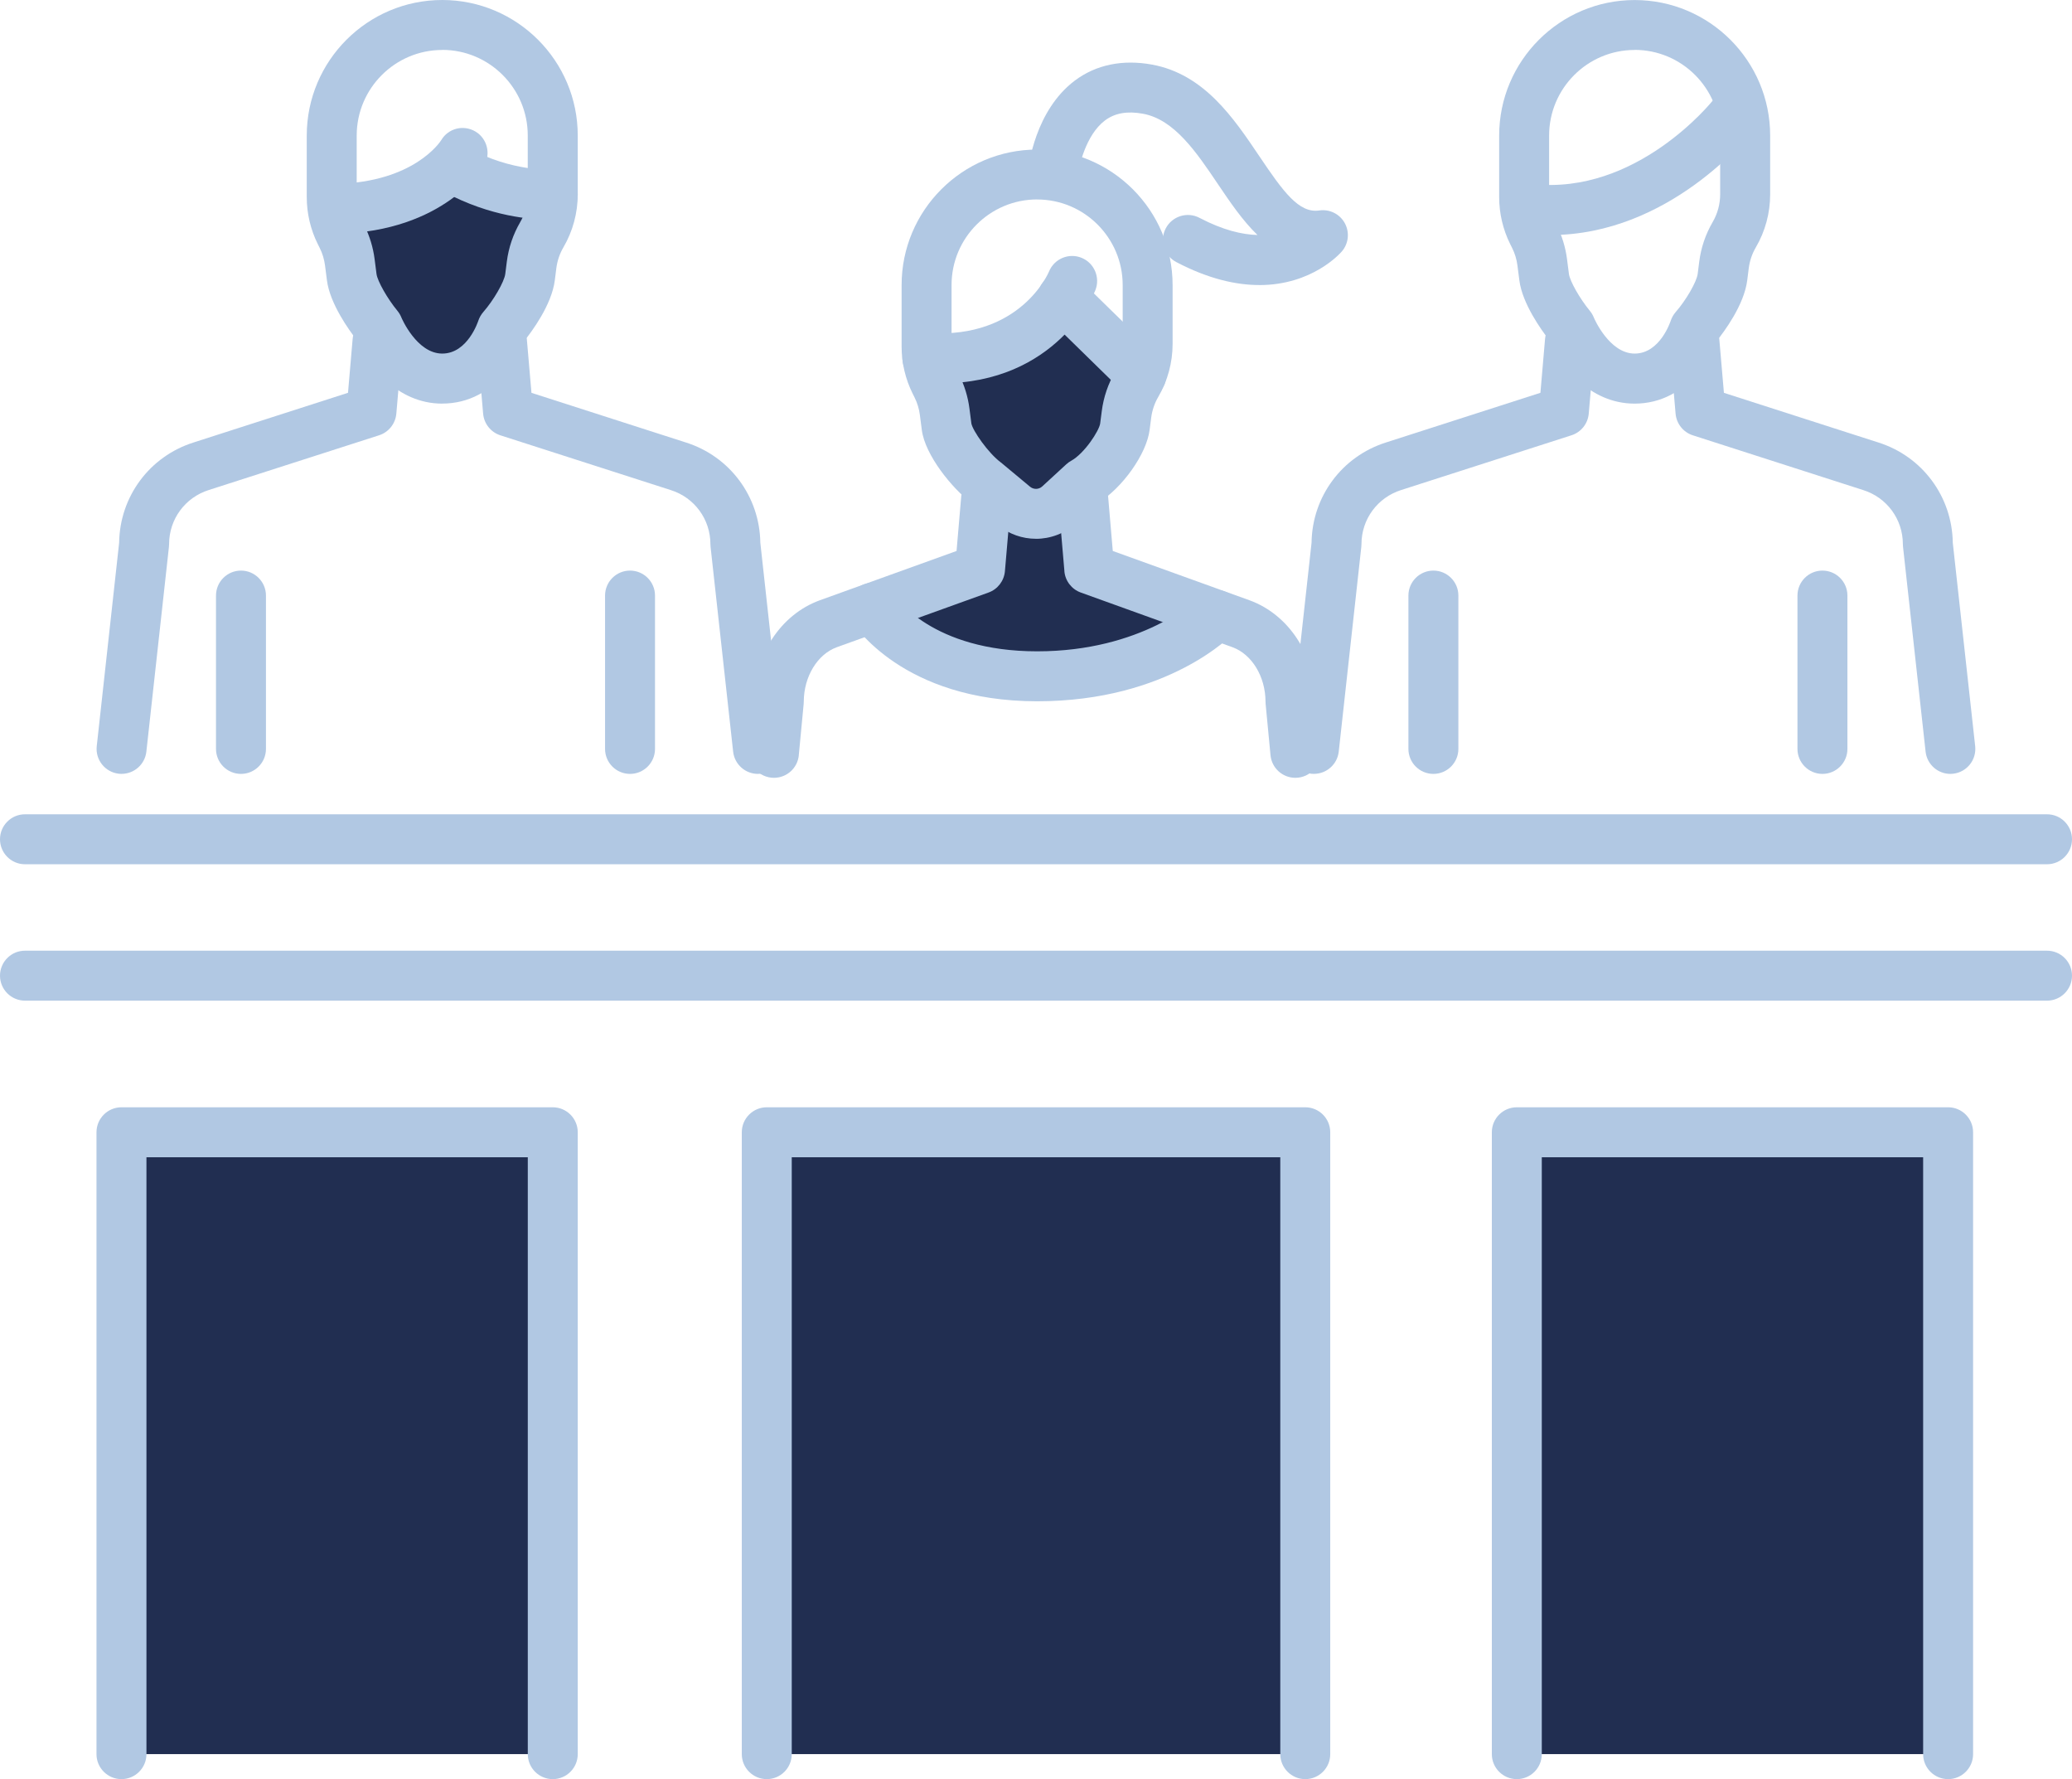 <?xml version="1.0" encoding="UTF-8"?>
<svg id="Layer_2" data-name="Layer 2" xmlns="http://www.w3.org/2000/svg" viewBox="0 0 497.75 427.3">
  <defs>
    <style>
      .cls-1 {
        fill: #b1c8e3;
      }

      .cls-2 {
        fill: #212e51;
      }
    </style>
  </defs>
  <g id="Layer_2-2" data-name="Layer 2">
    <g>
      <path class="cls-2" d="M83.1,50.07s2.21,40.87,23.14,40.87,25.74-42.47,25.74-42.47l-24.44-7.6-24.44,9.2Z"/>
      <rect class="cls-2" x="29.18" y="271.93" width="103.61" height="149.36"/>
      <rect class="cls-2" x="364.37" y="271.93" width="103.61" height="149.36"/>
      <rect class="cls-2" x="185.08" y="271.93" width="128.48" height="149.36"/>
      <g>
        <g>
          <path class="cls-1" d="M106.24,96.94c-10.97,0-17.91-9.25-20.6-15.35-1.74-2.23-6.39-8.64-7.1-14.26l-.46-3.57c-.19-1.48-.62-2.91-1.29-4.24l-.44-.88c-1.74-3.48-2.66-7.38-2.66-11.28v-14.8C73.69,14.6,88.29,0,106.24,0s32.55,14.6,32.55,32.55v14.14c0,4.46-1.19,8.86-3.44,12.71-.9,1.54-1.47,3.22-1.7,4.99l-.37,2.94c-.75,5.91-5.54,12.33-7.42,14.66-.59,1.46-1.78,4.01-3.72,6.57-4.16,5.48-9.66,8.37-15.9,8.37Zm0-84.94c-11.33,0-20.55,9.22-20.55,20.55v14.8c0,2.04,.48,4.09,1.4,5.91l.44,.88c1.27,2.55,2.1,5.27,2.46,8.09l.46,3.57c.22,1.71,2.62,5.94,5.03,8.86,.4,.49,.73,1.04,.96,1.63,.02,.06,3.67,8.63,9.8,8.63s8.63-7.8,8.66-7.88c.25-.75,.67-1.49,1.19-2.09,2.48-2.82,5.05-7.27,5.29-9.16l.37-2.94c.43-3.38,1.52-6.58,3.23-9.52,1.18-2.02,1.8-4.33,1.8-6.66v-14.14c0-11.33-9.22-20.55-20.55-20.55Z"/>
          <path class="cls-1" d="M29.22,185.87c-.22,0-.44-.01-.67-.04-3.29-.36-5.67-3.33-5.31-6.62l5.38-48.86c.15-11.08,7.3-20.73,17.88-24.08l37.1-11.93,1.11-12.91c.28-3.3,3.21-5.74,6.49-5.46,3.3,.28,5.75,3.19,5.46,6.49l-1.45,16.88c-.21,2.41-1.84,4.46-4.14,5.2l-40.92,13.15c-5.71,1.81-9.53,7.03-9.53,13,0,.22-.01,.44-.04,.66l-5.42,49.17c-.34,3.07-2.94,5.34-5.96,5.34Z"/>
          <path class="cls-1" d="M182.08,185.87c-3.02,0-5.62-2.27-5.96-5.34l-5.42-49.17c-.02-.22-.04-.44-.04-.66,0-5.97-3.82-11.19-9.51-12.99l-40.95-13.16c-2.3-.74-3.93-2.79-4.14-5.2l-1.45-16.88c-.28-3.3,2.16-6.21,5.46-6.49,3.31-.28,6.21,2.16,6.49,5.46l1.11,12.91,37.12,11.93c10.56,3.35,17.71,13,17.86,24.07l5.38,48.86c.36,3.29-2.01,6.26-5.31,6.62-.22,.02-.45,.04-.67,.04Z"/>
          <path class="cls-1" d="M80.99,56.16c-3.25,0-5.92-2.59-6-5.86-.08-3.31,2.54-6.06,5.85-6.14,18.61-.44,24.89-10.08,25.15-10.49,1.68-2.86,5.33-3.77,8.19-2.1,2.86,1.68,3.79,5.39,2.11,8.25-.38,.64-9.52,15.72-35.16,16.33-.05,0-.1,0-.15,0Z"/>
          <path class="cls-1" d="M131.61,52.73c-3.83,0-13.74-.65-24.77-6.57-2.92-1.57-4.02-5.2-2.45-8.12,1.57-2.92,5.2-4.02,8.12-2.45,10.61,5.69,19.72,5.14,19.8,5.13,3.29-.26,6.2,2.2,6.46,5.5,.27,3.3-2.2,6.2-5.5,6.46-.1,0-.69,.05-1.67,.05Z"/>
          <path class="cls-1" d="M57.89,185.87c-3.31,0-6-2.69-6-6v-36.83c0-3.31,2.69-6,6-6s6,2.69,6,6v36.83c0,3.31-2.69,6-6,6Z"/>
          <path class="cls-1" d="M151.35,185.87c-3.31,0-6-2.69-6-6v-36.83c0-3.31,2.69-6,6-6s6,2.69,6,6v36.83c0,3.31-2.69,6-6,6Z"/>
          <path class="cls-1" d="M392.69,96.94c-10.97,0-17.91-9.25-20.6-15.35-1.74-2.23-6.39-8.64-7.1-14.26l-.46-3.57c-.19-1.48-.62-2.91-1.29-4.24l-.44-.88c-1.74-3.48-2.66-7.39-2.66-11.28v-14.8c0-17.95,14.6-32.55,32.55-32.55s32.55,14.6,32.55,32.55v14.14c0,4.46-1.19,8.86-3.44,12.71-.9,1.54-1.47,3.22-1.7,4.99l-.37,2.94c-.75,5.91-5.54,12.33-7.42,14.66-.59,1.46-1.78,4.01-3.72,6.57-4.16,5.48-9.66,8.37-15.9,8.37Zm0-84.94c-11.33,0-20.55,9.22-20.55,20.55v14.8c0,2.04,.48,4.09,1.4,5.91l.44,.88c1.27,2.55,2.1,5.27,2.46,8.09l.46,3.57c.22,1.71,2.62,5.94,5.03,8.86,.4,.49,.73,1.04,.96,1.63,.02,.06,3.67,8.63,9.8,8.63s8.63-7.8,8.66-7.88c.25-.75,.67-1.49,1.19-2.09,2.48-2.82,5.05-7.27,5.29-9.16l.37-2.94c.43-3.38,1.52-6.58,3.23-9.52,1.18-2.02,1.8-4.33,1.8-6.66v-14.14c0-11.33-9.22-20.55-20.55-20.55Z"/>
          <path class="cls-1" d="M315.67,185.87c-.22,0-.44-.01-.67-.04-3.29-.36-5.67-3.33-5.31-6.62l5.38-48.86c.15-11.08,7.3-20.73,17.88-24.08l37.1-11.93,1.11-12.91c.28-3.3,3.21-5.74,6.49-5.46,3.3,.28,5.75,3.19,5.46,6.49l-1.45,16.88c-.21,2.41-1.84,4.46-4.14,5.2l-40.92,13.15c-5.71,1.81-9.54,7.03-9.54,13,0,.22-.01,.44-.04,.66l-5.42,49.17c-.34,3.07-2.94,5.34-5.96,5.34Z"/>
          <path class="cls-1" d="M468.54,185.87c-3.02,0-5.62-2.27-5.96-5.34l-5.42-49.17c-.02-.22-.04-.44-.04-.66,0-5.97-3.82-11.19-9.51-12.99l-40.95-13.16c-2.3-.74-3.93-2.79-4.14-5.2l-1.45-16.88c-.28-3.3,2.16-6.21,5.46-6.49,3.32-.28,6.21,2.16,6.49,5.46l1.11,12.91,37.12,11.93c10.56,3.35,17.71,13,17.86,24.07l5.38,48.86c.36,3.29-2.01,6.26-5.31,6.62-.22,.02-.45,.04-.67,.04Z"/>
          <path class="cls-1" d="M372.47,56.44c-1.86,0-3.76-.1-5.7-.32-3.29-.37-5.67-3.33-5.3-6.63,.37-3.29,3.34-5.66,6.63-5.3,25.07,2.79,43.18-19.83,43.36-20.05,2.05-2.6,5.82-3.05,8.43-1,2.6,2.05,3.05,5.82,1,8.43-.85,1.08-19.93,24.88-48.42,24.88Z"/>
          <path class="cls-1" d="M344.34,185.87c-3.31,0-6-2.69-6-6v-36.83c0-3.31,2.69-6,6-6s6,2.69,6,6v36.83c0,3.31-2.69,6-6,6Z"/>
          <path class="cls-1" d="M437.8,185.87c-3.31,0-6-2.69-6-6v-36.83c0-3.31,2.69-6,6-6s6,2.69,6,6v36.83c0,3.31-2.69,6-6,6Z"/>
        </g>
        <path class="cls-1" d="M491.75,207.57H6c-3.31,0-6-2.69-6-6s2.69-6,6-6H491.75c3.31,0,6,2.69,6,6s-2.69,6-6,6Z"/>
        <path class="cls-1" d="M491.75,240.33H6c-3.31,0-6-2.69-6-6s2.69-6,6-6H491.75c3.31,0,6,2.69,6,6s-2.69,6-6,6Z"/>
        <path class="cls-1" d="M313.56,427.3c-3.31,0-6-2.69-6-6v-143.36h-117.36v143.36c0,3.31-2.69,6-6,6s-6-2.69-6-6v-149.36c0-3.31,2.69-6,6-6h129.36c3.31,0,6,2.69,6,6v149.36c0,3.31-2.69,6-6,6Z"/>
        <path class="cls-1" d="M132.79,427.3c-3.31,0-6-2.69-6-6v-143.36H35.18v143.36c0,3.31-2.69,6-6,6s-6-2.69-6-6v-149.36c0-3.31,2.69-6,6-6h103.61c3.31,0,6,2.69,6,6v149.36c0,3.31-2.69,6-6,6Z"/>
        <path class="cls-1" d="M467.99,427.3c-3.31,0-6-2.69-6-6v-143.36h-91.61v143.36c0,3.31-2.69,6-6,6s-6-2.69-6-6v-149.36c0-3.31,2.69-6,6-6h103.61c3.31,0,6,2.69,6,6v149.36c0,3.31-2.69,6-6,6Z"/>
      </g>
      <g>
        <path class="cls-2" d="M209.65,145.96l25.79-9.3,1.45-20.74s-10.14-6.44-10.14-29.62c0,0,19.83-3.07,28.53-11.49l17.8,17.48s-1.99,16.16-12.86,23.64l1.45,20.74,28.2,10.17s-6.09,15.6-40.72,15.6-39.5-16.47-39.5-16.47Z"/>
        <path class="cls-1" d="M248.86,129.4c-3.23,0-6.46-1.09-9.09-3.27l-6.61-5.5c-4.35-3.3-10.94-11.27-11.72-17.39l-.46-3.57c-.19-1.48-.62-2.91-1.29-4.24l-.44-.88c-1.74-3.49-2.66-7.39-2.66-11.28v-14.8c0-17.95,14.6-32.55,32.55-32.55s32.55,14.6,32.55,32.55v14.14c0,4.46-1.19,8.86-3.44,12.71-.9,1.54-1.47,3.22-1.7,4.99l-.38,2.94c-.74,5.81-6.54,13.94-12.38,17.53l-5.31,4.89c-2.7,2.49-6.17,3.74-9.63,3.74Zm.28-81.5c-11.33,0-20.55,9.22-20.55,20.55v14.8c0,2.04,.48,4.09,1.4,5.92l.44,.88c1.27,2.55,2.1,5.27,2.46,8.09l.46,3.57c.31,1.69,4.02,7.09,7.11,9.38,.09,.07,.18,.14,.26,.21l6.73,5.6c.85,.71,2.11,.68,2.92-.07l5.78-5.32c.35-.33,.75-.61,1.17-.84,3.2-1.76,6.73-7.22,6.97-8.95l.38-2.94c.43-3.38,1.52-6.58,3.23-9.52,1.18-2.02,1.8-4.32,1.8-6.66v-14.14c0-11.33-9.22-20.55-20.55-20.55Z"/>
        <path class="cls-1" d="M302.53,68.46c-5.53,0-12.19-1.44-19.96-5.52-2.93-1.54-4.06-5.17-2.52-8.1s5.17-4.06,8.1-2.52c5.64,2.96,10.26,4.03,13.93,4.12-3.61-3.48-6.63-7.97-9.49-12.2-5.14-7.63-10.46-15.53-18-16.92-3.79-.7-6.78-.17-9.16,1.62-4.6,3.46-6.32,11.14-6.56,13.56-.32,3.3-3.25,5.71-6.56,5.38-3.3-.32-5.71-3.26-5.38-6.56,.15-1.49,1.71-14.77,11.28-21.97,5.07-3.81,11.49-5.13,18.56-3.83,12.5,2.31,19.55,12.78,25.77,22.02,5.75,8.54,9.51,13.73,14.37,13.01,2.47-.37,4.92,.83,6.13,3.02,1.21,2.19,.95,4.9-.68,6.8-.39,.46-7.11,8.1-19.85,8.1Z"/>
        <path class="cls-1" d="M225.97,92.07c-1.16,0-2.34-.04-3.57-.11-3.31-.21-5.82-3.06-5.61-6.37,.21-3.31,3.09-5.81,6.37-5.61,22.09,1.4,28.76-14.57,28.83-14.74,1.24-3.07,4.73-4.57,7.81-3.33,3.07,1.24,4.56,4.73,3.33,7.81-.38,.95-9.33,22.35-37.14,22.35Z"/>
        <path class="cls-1" d="M274.2,96.02c-1.51,0-3.03-.57-4.2-1.71l-18.93-18.52c-2.37-2.32-2.41-6.12-.09-8.48,2.32-2.37,6.12-2.41,8.48-.09l18.93,18.52c2.37,2.32,2.41,6.12,.09,8.48-1.17,1.2-2.73,1.8-4.29,1.8Z"/>
        <path class="cls-1" d="M249.14,168.43c-32.35,0-44.12-18.54-44.61-19.33-1.74-2.82-.86-6.52,1.97-8.25,2.81-1.72,6.47-.87,8.22,1.92,.43,.66,9.25,13.66,34.42,13.66s38.27-12.33,38.77-12.86c2.28-2.38,6.07-2.48,8.47-.21,2.39,2.27,2.52,6.02,.27,8.43-.63,.68-15.9,16.64-47.51,16.64Z"/>
        <path class="cls-1" d="M255.69,137.18c.2,2.33,1.74,4.34,3.94,5.13l36.46,13.14c4.65,1.7,7.9,7.05,7.92,13.03l.03,.62,1.17,12.28c.29,3.08,2.88,5.43,5.97,5.43h0c3.54,0,6.31-3.05,5.97-6.57l-1.14-12.01c-.11-10.98-6.43-20.62-15.82-24.05l-32.87-11.85-1.12-13.06c-.29-3.35-3.27-5.83-6.65-5.45s-5.57,3.44-5.28,6.72l1.43,16.64Z"/>
        <path class="cls-1" d="M191.89,181.38l1.17-12.28,.03-.62c.02-5.97,3.27-11.32,7.89-13.02l36.49-13.15c2.2-.79,3.74-2.8,3.94-5.13l1.45-16.88c.28-3.3-2.16-6.21-5.46-6.49-3.28-.28-6.21,2.16-6.49,5.46l-1.12,13.06-32.9,11.86c-9.36,3.43-15.68,13.07-15.79,24.04l-1.14,12.01c-.34,3.52,2.43,6.57,5.97,6.57h0c3.09,0,5.68-2.35,5.97-5.43Z"/>
      </g>
    </g>
  </g>
</svg>